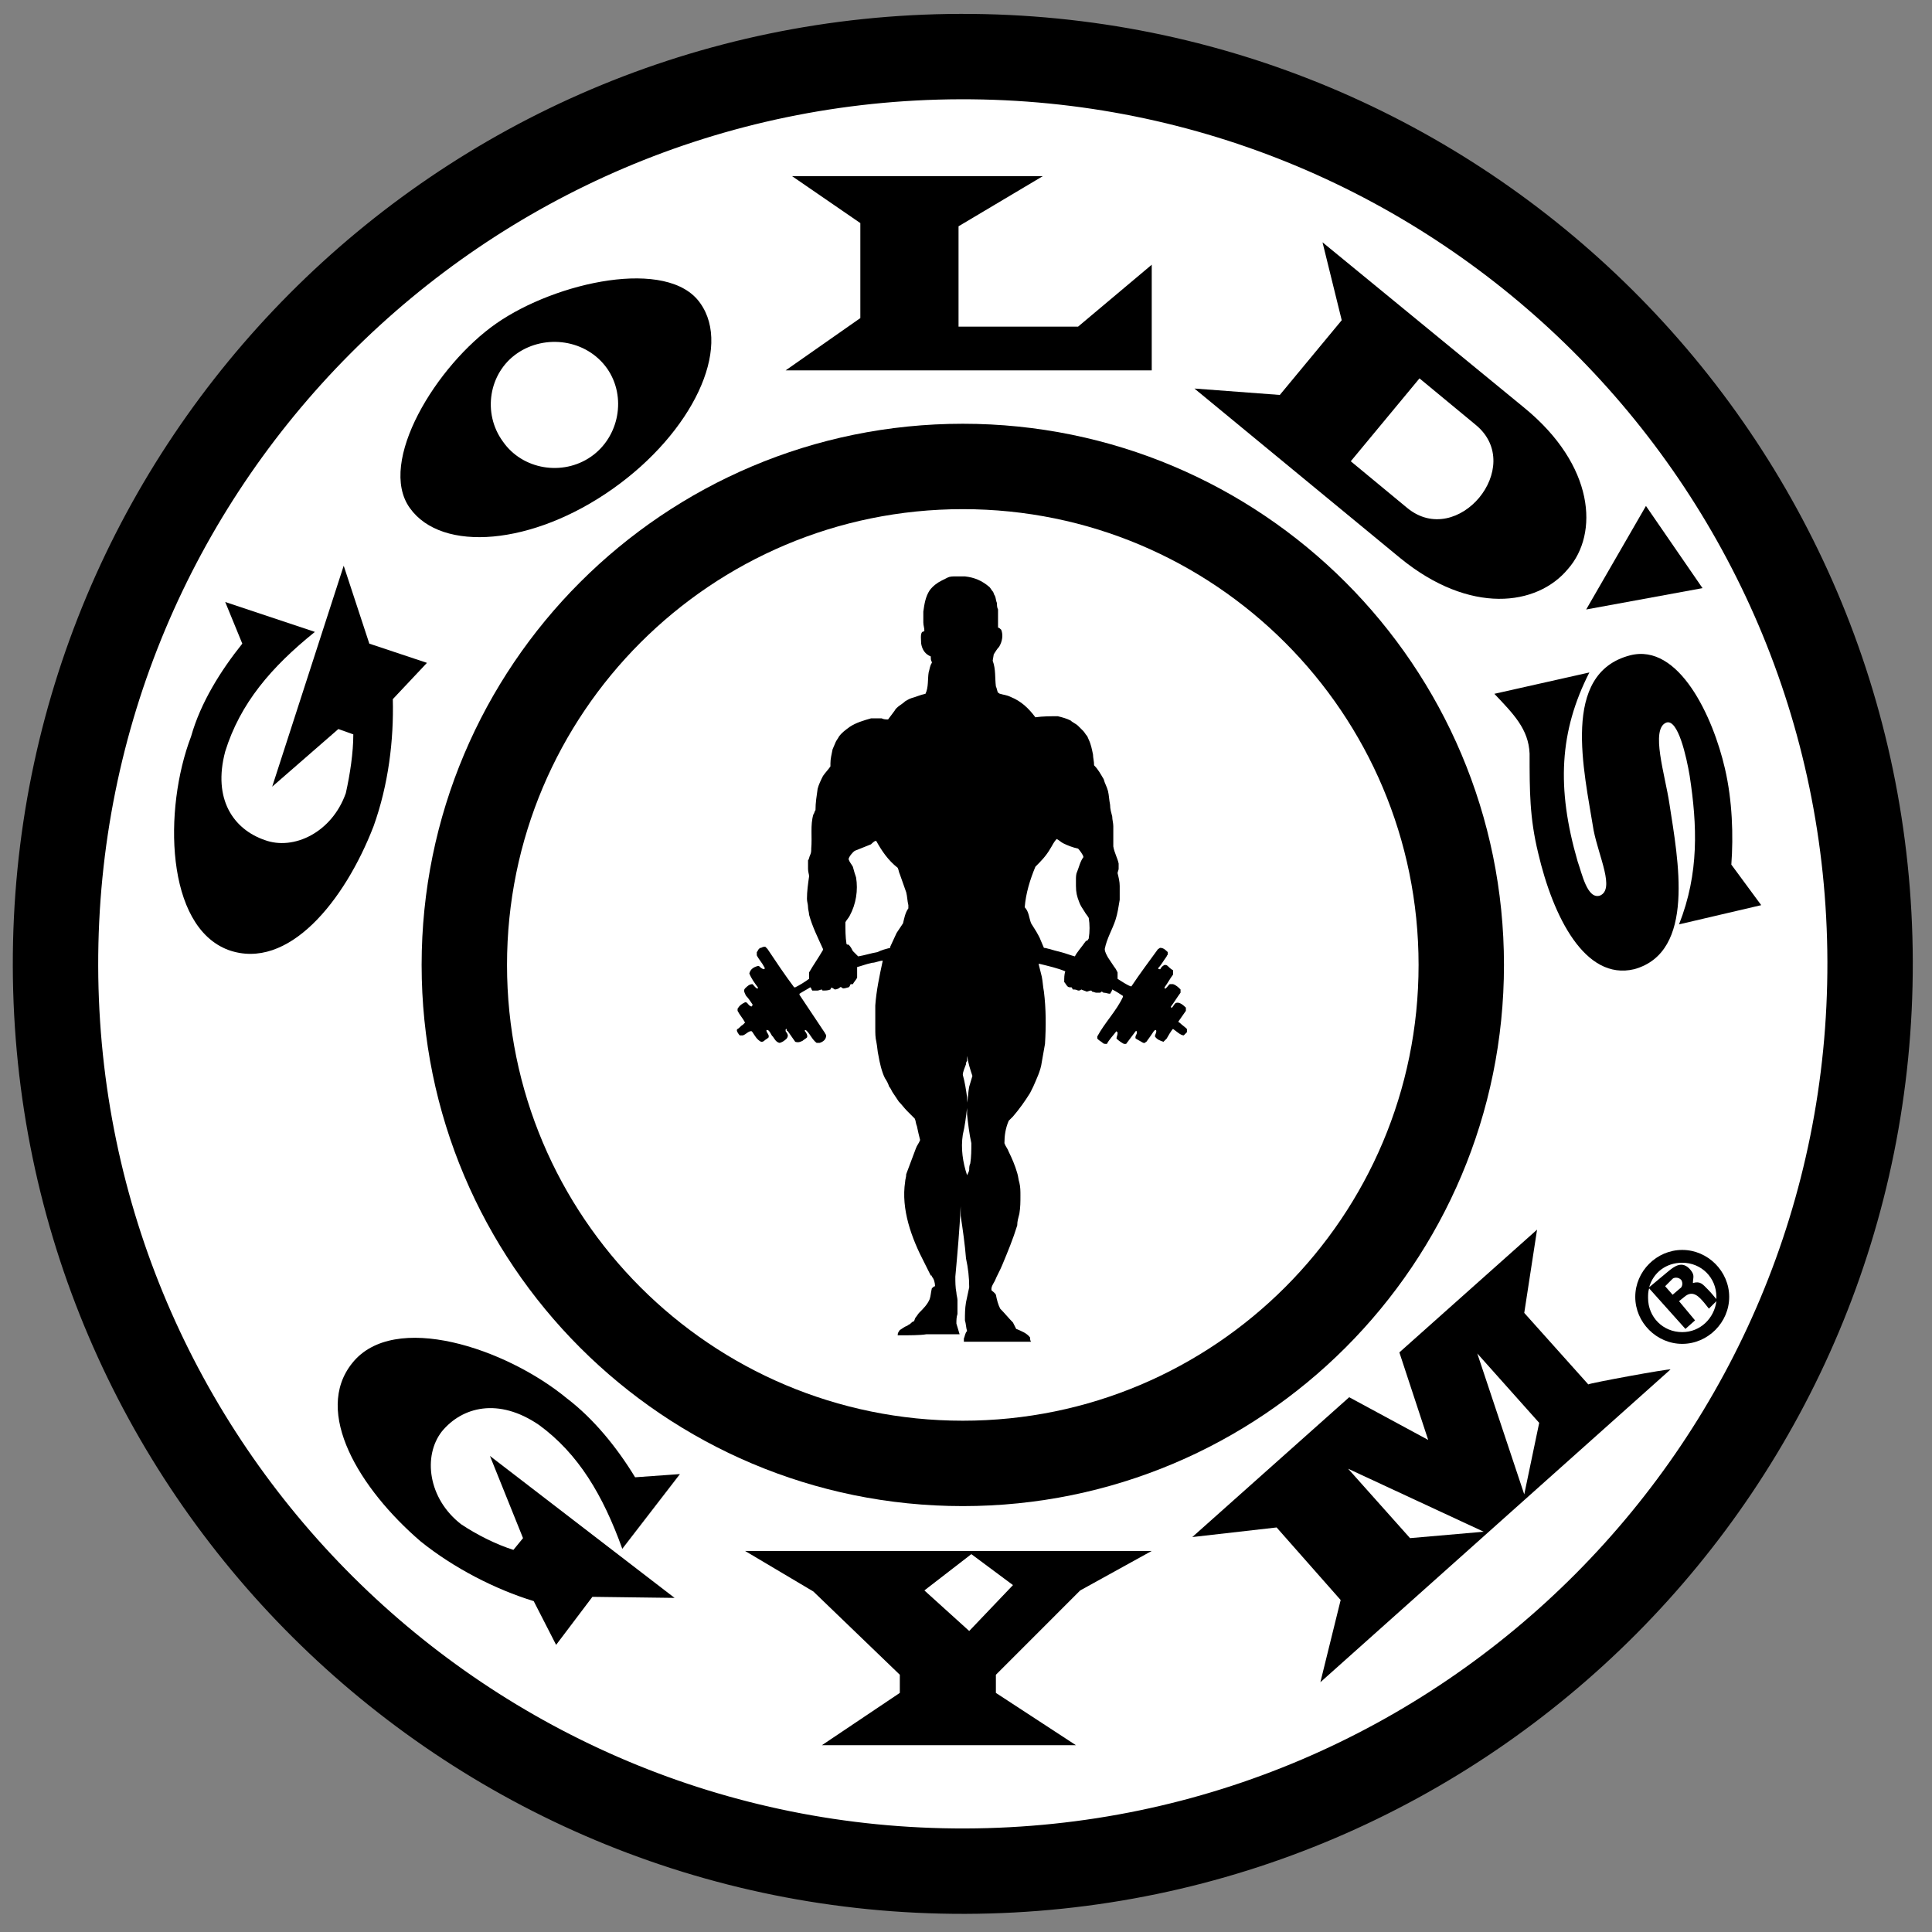 <?xml version="1.0" encoding="UTF-8"?> <svg xmlns="http://www.w3.org/2000/svg" width="181" height="181" viewBox="0 0 181 181" fill="none"><rect x="0" y="0" width="181" height="181" fill="#808080" stroke="none"/> <g clip-path="url(#clip0_1066_24267)"> <mask id="mask0_1066_24267" style="mask-type:luminance" maskUnits="userSpaceOnUse" x="0" y="0" width="181" height="181"> <path d="M181 0H0V181H181V0Z" fill="white"></path> </mask> <g mask="url(#mask0_1066_24267)"> <path d="M90.421 175.3C137.365 175.179 175.322 137.024 175.2 90.08C175.079 43.136 136.924 5.179 89.98 5.3C43.036 5.422 5.079 43.576 5.2 90.52C5.322 137.465 43.477 175.422 90.421 175.3Z" fill="white"></path> <path d="M90.421 175.3C137.365 175.179 175.322 137.024 175.2 90.08C175.079 43.136 136.924 5.179 89.98 5.3C43.036 5.422 5.079 43.576 5.2 90.52C5.322 137.465 43.477 175.422 90.421 175.3Z" stroke="black" stroke-width="8"></path> <path fill-rule="evenodd" clip-rule="evenodd" d="M90.2 43.7C116 43.7 136.9 64.6 136.9 90.4C136.9 116.2 116 137.1 90.2 137.1C64.4 137.1 43.5 116.2 43.5 90.4C43.5 64.6 64.4 43.7 90.2 43.7Z" fill="white"></path> <path d="M90.2 43.7C116 43.7 136.9 64.6 136.9 90.4C136.9 116.2 116 137.1 90.2 137.1C64.4 137.1 43.5 116.2 43.5 90.4C43.5 64.6 64.4 43.7 90.2 43.7Z" stroke="black" stroke-width="8"></path> <path fill-rule="evenodd" clip-rule="evenodd" d="M107.901 24.8V34.7H73.601L80.601 29.8V20.9L74.201 16.5H97.701L89.801 21.2V30.6H101.001L107.901 24.8Z" fill="black"></path> <path fill-rule="evenodd" clip-rule="evenodd" d="M159.501 55.1L148.601 57.1L154.201 47.4L159.501 55.1Z" fill="black"></path> <path fill-rule="evenodd" clip-rule="evenodd" d="M22.7 60.3L21.1 56.4L29.5 59.2C25.4 62.5 22.5 65.9 21.1 70.4C19.9 74.9 21.9 77.7 24.8 78.7C27.5 79.7 31.1 78 32.4 74.3C32.8 72.5 33.1 70.5 33.1 68.8L31.7 68.3L25.5 73.7L32.2 53L34.6 60.3L40 62.1L36.8 65.5C36.9 69.3 36.4 73.5 35 77.4C32.3 84.4 27 91 21.4 89C15.5 86.8 15.3 75.8 17.9 69C18.8 65.8 20.7 62.8 22.7 60.3Z" fill="black"></path> <path fill-rule="evenodd" clip-rule="evenodd" d="M59.5 138.4L63.7 138.1L58.3 145.1C56.5 140.1 54.2 136.2 50.5 133.5C46.7 130.9 43.3 131.8 41.4 134.1C39.6 136.4 40.1 140.4 43.2 142.8C44.7 143.8 46.5 144.7 48.1 145.2L49 144.1L45.9 136.4L63.2 149.7L55.5 149.6L52.1 154.1L50 150C46.4 148.9 42.5 146.9 39.4 144.4C33.7 139.5 29.3 132.3 33 127.7C36.9 122.8 47.4 126.3 53.1 131C55.6 132.9 57.8 135.6 59.5 138.4Z" fill="black"></path> <path fill-rule="evenodd" clip-rule="evenodd" d="M140 65L148.9 63C146.1 68.5 145.8 73.8 147.8 80.7C148.2 81.8 148.7 84.3 149.9 83.9C151.3 83.3 149.8 80.3 149.3 77.8C148.4 72.2 146.2 63.1 152.7 61.4C157.3 60.2 160.5 67.2 161.6 72C162.3 75 162.4 78.3 162.2 81L165 84.8L157.3 86.6C159.2 81.8 159 77.3 158.3 72.7C158 70.9 157.2 67.3 156.1 67.7C154.6 68.3 156 72.6 156.4 75.3C157.2 80.5 158.9 89.2 153.1 90.8C148.5 91.9 145.5 85.9 144.1 79.9C143.3 76.6 143.3 74.1 143.3 70.6C143.2 68.3 141.8 66.9 140 65Z" fill="black"></path> <path fill-rule="evenodd" clip-rule="evenodd" d="M131.2 52.3L111.9 36.4L119.9 37L125.7 30L123.9 22.7L142.8 38.2C149.4 43.6 149.8 50 146.9 53.3C144 56.8 137.7 57.6 131.2 52.3Z" fill="black"></path> <path fill-rule="evenodd" clip-rule="evenodd" d="M133 35.6L138.2 39.9C142.8 43.7 136.5 51.3 131.9 47.5L126.7 43.2L133 35.6Z" fill="white"></path> <path d="M133 35.6L138.2 39.9C142.8 43.7 136.5 51.3 131.9 47.5L126.7 43.2L133 35.6Z" fill="white" stroke="white" stroke-width="0.216"></path> <path fill-rule="evenodd" clip-rule="evenodd" d="M46.5 30.3C52.1 26.4 62.6 24.1 65.6 28.4C68.6 32.6 64.9 40.5 57.4 45.8C49.9 51.1 41.4 51.8 38.4 47.6C35.3 43.3 40.9 34.2 46.5 30.3Z" fill="black"></path> <path fill-rule="evenodd" clip-rule="evenodd" d="M48.5 33.2C51.1 31.4 54.9 31.9 56.8 34.6C58.6 37.2 57.9 40.9 55.3 42.7C52.7 44.5 49 43.9 47.2 41.3C45.3 38.7 45.9 35 48.5 33.2Z" fill="white"></path> <path d="M48.5 33.2C51.1 31.4 54.9 31.9 56.8 34.6C58.6 37.2 57.9 40.9 55.3 42.7C52.7 44.5 49 43.9 47.2 41.3C45.3 38.7 45.9 35 48.5 33.2Z" fill="white" stroke="white" stroke-width="0.216"></path> <path fill-rule="evenodd" clip-rule="evenodd" d="M160.1 119.5C161.2 120.8 160.9 122.7 159.6 123.8C158.5 124.8 156.6 124.8 155.5 123.5C154.4 122.2 154.5 120.2 155.6 119.2C156.9 118.1 159 118.3 160.1 119.5Z" fill="white"></path> <path fill-rule="evenodd" clip-rule="evenodd" d="M100.8 163.5H77L84.3 158.6V156.9L76.2 149.1L69.8 145.3H107.9L101.2 149L93.3 156.9V158.6L100.8 163.5Z" fill="black"></path> <path fill-rule="evenodd" clip-rule="evenodd" d="M91.001 145.6L94.901 148.5L90.801 152.8L86.601 149L91.001 145.6Z" fill="white"></path> <path fill-rule="evenodd" clip-rule="evenodd" d="M156.5 128.3L123.7 157.6L125.6 149.9L119.6 143.1L111.7 144L126.4 130.9L133.8 134.9L131.1 126.7L144 115.2L142.8 123L148.8 129.7C148.8 129.6 156.4 128.2 156.5 128.3Z" fill="black"></path> <path fill-rule="evenodd" clip-rule="evenodd" d="M139 143.5L132.1 144.1L126.3 137.6L139 143.5Z" fill="white"></path> <path fill-rule="evenodd" clip-rule="evenodd" d="M142.8 140L144.2 133.3L138.4 126.8L142.8 140Z" fill="white"></path> <path fill-rule="evenodd" clip-rule="evenodd" d="M90.6 110.1C90.201 108.9 90.001 107.6 90.201 106.3C90.4 105.5 90.501 104.6 90.6 103.8V102.8C90.501 102.1 90.4 101.4 90.201 100.7C90.201 100.4 90.4 100 90.501 99.7C90.501 99.6 90.501 99.5 90.6 99.4C90.6 99.3 90.6 99.1 90.6 98.9C90.701 99.6 90.9 100.2 91.1 100.8C91.001 101.1 90.9 101.5 90.8 101.8C90.701 102.3 90.701 102.8 90.6 103.3V104.4C90.701 105.3 90.8 106.2 91.001 107.1C91.001 107.7 91.001 108.4 90.9 109C90.8 109.2 90.8 109.4 90.8 109.6C90.8 109.7 90.701 109.9 90.6 110.1ZM100.7 89.6C100.3 89.5 99.8 89.3 99.4 89.2C99.001 89.1 98.6 89 98.3 88.9C98.201 88.9 98.001 88.8 97.8 88.8C97.701 88.6 97.6 88.3 97.501 88.1C97.4 87.8 97.201 87.5 97.1 87.3C96.9 87 96.8 86.8 96.6 86.5C96.4 86 96.4 85.4 96.001 85C96.1 83.7 96.501 82.4 97.001 81.2C97.501 80.7 98.001 80.2 98.4 79.5C98.6 79.2 98.701 78.9 99.001 78.6C99.201 78.7 99.4 78.9 99.6 79C100 79.2 100.5 79.4 101 79.5C101.1 79.6 101.5 80.1 101.5 80.3C101.2 80.7 101.1 81.2 100.9 81.7C100.8 81.9 100.8 82.2 100.8 82.4C100.8 82.6 100.8 82.8 100.8 83C100.8 83.6 100.9 84 101.1 84.5C101.2 84.8 101.4 85.1 101.6 85.4C101.7 85.6 101.9 85.8 102 86C102.1 86.6 102.1 87.3 102 87.9C102 88 101.9 88 101.9 88.1C101.8 88.1 101.7 88.2 101.7 88.2C101.2 88.9 100.9 89.2 100.7 89.6ZM80.4 89.6C80.201 89.4 80.1 89.3 79.9 89.1C79.8 88.9 79.701 88.7 79.501 88.5C79.4 88.5 79.3 88.5 79.3 88.4C79.201 87.8 79.201 87.1 79.201 86.4C79.3 86.2 79.501 86 79.6 85.8C80.201 84.7 80.4 83.4 80.201 82.2C80.1 81.9 80.001 81.6 79.9 81.2C79.8 81 79.6 80.8 79.501 80.5C79.501 80.3 79.9 79.8 80.1 79.7C80.6 79.5 81.1 79.3 81.6 79.1C81.701 79 82.001 78.7 82.1 78.8C82.6 79.7 83.201 80.6 84.1 81.3C84.201 81.5 84.201 81.7 84.3 81.9C84.501 82.5 84.701 83 84.9 83.6C85.001 84 85.001 84.4 85.1 84.8C85.1 84.9 85.1 85 85.1 85.1C84.8 85.5 84.701 86.1 84.6 86.5C84.4 86.8 84.201 87.1 84.001 87.4C83.8 87.8 83.6 88.3 83.4 88.7V88.8C83.001 88.9 82.6 89 82.201 89.2C81.6 89.3 81.001 89.5 80.4 89.6ZM84.1 125.1C84.1 124.8 84.201 124.8 84.3 124.6C84.501 124.5 84.701 124.3 85.001 124.2C85.1 124.1 85.201 124.1 85.3 124C85.4 123.9 85.501 123.8 85.6 123.8C85.701 123.7 85.701 123.5 85.8 123.4C85.9 123.3 86.001 123.1 86.1 123C86.501 122.6 86.9 122.2 87.1 121.7C87.201 121.4 87.201 121.1 87.3 120.7C87.4 120.6 87.501 120.5 87.6 120.5C87.6 120.2 87.501 119.8 87.3 119.6C87.3 119.5 87.3 119.5 87.201 119.5C87.001 119.1 86.8 118.7 86.6 118.3C85.4 116 84.4 113.3 84.8 110.7C84.8 110.5 84.9 110.3 84.9 110C85.201 109.2 85.501 108.4 85.8 107.6C85.9 107.3 86.1 107.1 86.201 106.8C86.1 106.4 86.001 106 85.9 105.5C85.8 105.3 85.8 105 85.701 104.8C85.501 104.6 85.201 104.3 85.001 104.1C84.701 103.8 84.501 103.5 84.201 103.2C84.001 102.9 83.8 102.6 83.6 102.3C83.501 102.1 83.4 101.9 83.3 101.8C83.201 101.5 83.1 101.3 82.9 101C82.6 100.4 82.4 99.5 82.3 98.9C82.201 98.5 82.201 98.1 82.1 97.6C82.001 97.2 82.001 96.8 82.001 96.3C82.001 95.6 82.001 94.9 82.001 94.2C82.1 92.8 82.4 91.4 82.701 90C82.4 90 82.001 90.2 81.701 90.2C81.201 90.3 80.701 90.5 80.3 90.6C80.3 90.9 80.3 91.3 80.3 91.6C80.201 91.8 80.001 92 79.9 92.2C79.6 92.2 79.701 92.2 79.6 92.4L79.501 92.5C79.4 92.5 79.201 92.6 79.001 92.6C78.9 92.6 78.8 92.4 78.701 92.5C78.6 92.6 78.4 92.7 78.201 92.7C78.1 92.6 78.001 92.6 77.9 92.5C77.9 92.6 77.8 92.6 77.8 92.7C77.6 92.8 77.3 92.8 77.1 92.8C77.001 92.8 77.001 92.7 77.001 92.7C76.9 92.7 76.701 92.8 76.6 92.8C76.4 92.8 76.3 92.8 76.1 92.8C76.001 92.7 76.001 92.5 75.9 92.5C75.6 92.7 75.201 92.9 74.9 93.1V93.2C75.701 94.4 76.501 95.6 77.3 96.8C77.3 96.9 77.4 96.9 77.4 97C77.4 97.4 77.1 97.6 76.8 97.7C76.701 97.7 76.6 97.7 76.501 97.7C76.1 97.4 75.9 96.9 75.6 96.6C75.501 96.5 75.501 96.5 75.4 96.5V96.6C75.501 96.7 75.701 97 75.6 97.2C75.501 97.3 75.3 97.4 75.201 97.5C75.001 97.6 74.8 97.7 74.501 97.6C74.3 97.3 74.001 96.9 73.8 96.6C73.701 96.6 73.701 96.5 73.701 96.4C73.6 96.4 73.6 96.4 73.6 96.6C73.8 96.9 73.9 97 73.701 97.3C73.501 97.5 73.201 97.7 73.001 97.7C72.701 97.6 72.6 97.4 72.4 97.1C72.3 97.1 72.1 96.5 71.9 96.5H71.8C71.8 96.8 72.1 96.9 72.001 97.2C71.9 97.3 71.701 97.4 71.6 97.5C71.501 97.6 71.4 97.6 71.3 97.6C70.9 97.4 70.701 97 70.501 96.7C70.4 96.6 70.4 96.6 70.4 96.6C70.1 96.6 69.9 96.9 69.6 97H69.3C69.201 96.9 68.9 96.5 69.1 96.4C69.3 96.3 69.4 96.1 69.6 96C69.701 95.9 69.701 95.9 69.8 95.8C69.6 95.4 69.3 95.1 69.1 94.7C69.1 94.6 69.1 94.6 69.1 94.5C69.3 94.2 69.4 94.1 69.8 93.9H69.9C70.1 94 70.1 94.2 70.4 94.3C70.501 94.2 70.501 94.2 70.501 94.1C70.3 93.8 70.1 93.5 69.9 93.3C69.8 93.1 69.6 92.8 69.8 92.6C70.001 92.4 70.201 92.2 70.501 92.2C70.6 92.3 70.9 92.7 71.001 92.6V92.5C70.701 92.1 70.4 91.7 70.201 91.2C70.3 90.8 70.6 90.6 71.001 90.5H71.1C71.201 90.6 71.4 90.8 71.6 90.8C71.701 90.7 71.6 90.6 71.6 90.6C71.4 90.2 71.1 89.9 70.9 89.5C70.9 89.4 70.9 89.3 70.9 89.2C71.001 89.1 71.001 89 71.1 88.9C71.201 88.8 71.201 88.8 71.3 88.8C71.501 88.7 71.501 88.7 71.701 88.7C71.8 88.8 71.8 88.8 71.9 88.9C72.701 90.1 73.501 91.3 74.4 92.5H74.501C74.9 92.3 75.4 92 75.8 91.7C75.8 91.5 75.8 91.3 75.8 91.1C76.201 90.4 76.701 89.7 77.1 89V88.9C76.6 87.8 76.1 86.8 75.8 85.7C75.8 85.5 75.701 85.2 75.701 85C75.701 84.7 75.6 84.5 75.6 84.2C75.6 83.5 75.701 82.8 75.8 82.1C75.8 81.9 75.701 81.7 75.701 81.4C75.701 81.2 75.701 80.9 75.701 80.6C75.8 80.5 75.8 80.3 75.9 80.1C76.001 79.9 76.001 79.7 76.001 79.5C76.1 78.4 75.9 77.3 76.201 76.3C76.3 76.2 76.3 76 76.4 75.9C76.4 75.2 76.501 74.6 76.6 73.9C76.701 73.5 76.9 73.1 77.1 72.7C77.3 72.4 77.6 72.1 77.8 71.8C77.8 71.7 77.8 71.6 77.8 71.5C77.8 71.1 77.9 70.7 78.001 70.2C78.1 70 78.201 69.7 78.3 69.5C78.4 69.3 78.501 69.2 78.6 69C78.9 68.6 79.201 68.4 79.6 68.1C80.201 67.7 80.9 67.5 81.6 67.3H82.6C82.8 67.4 83.001 67.4 83.201 67.4L83.8 66.6C84.001 66.2 84.501 66 84.8 65.7C85.001 65.6 85.1 65.5 85.4 65.4C85.8 65.3 86.201 65.1 86.701 65C87.001 64.4 86.9 63.6 87.001 63C87.1 62.7 87.1 62.4 87.3 62.1V62C87.201 61.9 87.201 61.7 87.201 61.5C86.701 61.3 86.4 60.9 86.3 60.3C86.3 60 86.201 59.4 86.4 59.2C86.501 59.2 86.6 59.1 86.6 59.1C86.6 58.8 86.501 58.6 86.501 58.3V57.3C86.6 56.6 86.701 55.9 87.1 55.3C87.4 54.9 87.8 54.6 88.201 54.4C88.4 54.3 88.6 54.2 88.8 54.1C89.001 54 89.3 54 89.501 54H90.4C91.3 54.1 92.001 54.4 92.701 55C92.8 55.1 92.9 55.3 93.001 55.4C93.1 55.5 93.1 55.7 93.201 55.8C93.3 56 93.3 56.3 93.4 56.5C93.4 56.7 93.4 56.9 93.501 57.1C93.501 57.6 93.501 58.1 93.501 58.6C93.501 58.7 93.501 58.7 93.501 58.8C93.6 58.8 93.701 58.9 93.8 59C94.001 59.5 93.9 60.1 93.6 60.6C93.4 60.8 93.3 61 93.1 61.3L93.001 61.9C93.3 62.7 93.201 63.5 93.3 64.3C93.4 64.5 93.4 64.7 93.501 64.9C93.6 64.9 93.6 65 93.701 65C94.001 65.1 94.3 65.1 94.701 65.3C95.701 65.7 96.4 66.4 97.001 67.2C97.701 67.1 98.4 67.1 99.1 67.1C99.501 67.2 99.9 67.3 100.3 67.5C100.5 67.7 100.8 67.8 101 68C101.1 68.1 101.3 68.3 101.5 68.5C101.6 68.6 101.7 68.8 101.8 68.9C101.9 69 101.9 69.1 102 69.3C102.2 69.7 102.3 70.2 102.4 70.7C102.4 71 102.5 71.3 102.5 71.7C102.9 72.1 103.1 72.5 103.4 73C103.5 73.4 103.7 73.7 103.8 74.1C103.9 74.5 103.9 74.9 104 75.4C104 75.8 104.1 76.1 104.2 76.5C104.2 76.8 104.3 77.1 104.3 77.4C104.3 78 104.3 78.7 104.3 79.3C104.4 79.9 104.7 80.4 104.8 80.9V81.4C104.8 81.5 104.7 81.7 104.7 81.8C104.8 82.2 104.9 82.6 104.9 83V84.3C104.8 84.9 104.7 85.6 104.5 86.2C104.2 87.1 103.7 87.9 103.5 88.9C103.5 89.2 103.7 89.5 103.8 89.7C104 90 104.2 90.3 104.4 90.6C104.5 90.7 104.6 90.9 104.7 91.1C104.7 91.3 104.7 91.5 104.7 91.7C104.7 91.7 105.9 92.5 106 92.4C106.8 91.2 107.7 90 108.5 88.9C108.6 88.9 108.6 88.8 108.7 88.8C109 88.8 109.2 89 109.4 89.2C109.4 89.3 109.4 89.3 109.4 89.4C109.4 89.5 109.3 89.5 109.3 89.6C109 90 108.8 90.4 108.5 90.7C108.5 90.8 108.6 90.8 108.7 90.8C108.8 90.6 108.9 90.5 109.1 90.4C109.2 90.4 109.3 90.4 109.4 90.5C109.5 90.6 109.7 90.8 109.9 90.9C109.9 91 109.9 91.1 109.9 91.3C109.6 91.7 109.4 92.1 109.1 92.5C109.1 92.9 109.5 92.2 109.6 92.2H109.9C110.2 92.3 110.4 92.5 110.6 92.7C110.6 92.8 110.6 92.9 110.6 93C110.3 93.4 110 93.9 109.7 94.3C109.7 94.4 109.7 94.4 109.8 94.4C109.9 94.3 110 94.1 110.1 94C110.4 93.8 110.8 94.1 111.1 94.4V94.7C110.9 95 110.6 95.4 110.4 95.7C110.4 95.8 110.5 95.8 110.5 95.8C110.7 96 111 96.2 111.2 96.4V96.7C111.1 96.8 111 96.9 110.9 97C110.6 97 110.2 96.6 109.9 96.4C109.8 96.4 109.3 97.3 109.3 97.3C109.2 97.4 109.1 97.5 109 97.6C108.7 97.5 108.4 97.4 108.2 97.1C108.2 96.9 108.4 96.7 108.3 96.5C108.2 96.5 108.2 96.5 108.1 96.6C107.9 96.9 107.7 97.2 107.4 97.6C107.3 97.6 107.3 97.7 107.3 97.7H107.1C106.9 97.6 106.6 97.4 106.4 97.3C106.3 97.1 106.5 96.9 106.5 96.8V96.6C106.5 96.6 106.5 96.6 106.4 96.6C106.1 97 105.8 97.4 105.5 97.8H105.3C105.1 97.7 104.8 97.5 104.6 97.3C104.6 97.1 104.7 97 104.7 96.8V96.7C104.7 96.7 104.6 96.7 104.6 96.6C104.3 97 103.9 97.4 103.7 97.8C103.5 97.8 103.4 97.8 103.3 97.7C103.2 97.6 103 97.5 102.9 97.4L102.8 97.3V97.1C103.5 95.8 104.6 94.7 105.2 93.4C105.2 93.4 105.2 93.4 105.2 93.3C104.9 93.1 104.6 92.9 104.2 92.7C104.2 92.8 104 93.1 104 93.1C103.8 93.1 103.6 93 103.4 93C103.3 93 103.3 92.9 103.2 92.9C103.1 93 103.1 93 103 93H102.7C102.6 93 102.4 92.9 102.3 92.9C102.3 92.8 102.2 92.8 102.2 92.8C102.1 92.8 101.9 92.9 101.8 92.9C101.6 92.8 101.5 92.8 101.3 92.7C101.2 92.8 101.1 92.8 101 92.8C100.8 92.7 100.7 92.7 100.5 92.7C100.5 92.6 100.4 92.6 100.4 92.5C100.2 92.5 100.1 92.5 100 92.4C99.9 92.3 99.8 92.1 99.701 92C99.701 91.6 99.701 91.3 99.8 91C99.1 90.7 98.201 90.5 97.4 90.3H97.3C97.4 90.7 97.501 91.1 97.6 91.5C97.701 92 97.701 92.4 97.8 92.9C98.001 94.5 98.001 96.2 97.9 97.8C97.8 98.4 97.701 98.9 97.6 99.5C97.501 100.3 97.1 101.1 96.8 101.8C96.701 102 96.6 102.2 96.501 102.4C96.001 103.2 95.501 103.9 94.9 104.6C94.8 104.7 94.6 104.9 94.501 105C94.201 105.7 94.1 106.4 94.1 107.1C94.201 107.4 94.4 107.6 94.501 107.9C94.8 108.5 95.1 109.2 95.3 109.9C95.4 110.2 95.4 110.5 95.501 110.8C95.6 111.2 95.6 111.6 95.6 112C95.6 112.6 95.6 113.1 95.501 113.7C95.4 114.1 95.3 114.4 95.3 114.8C94.9 116.1 94.4 117.3 93.9 118.5C93.701 119 93.4 119.5 93.201 120C93.1 120.2 92.8 120.6 92.9 120.9C93.001 121 93.201 121.1 93.3 121.3C93.4 121.8 93.501 122.2 93.701 122.6C94.1 123 94.501 123.5 94.9 123.9C95.001 124.1 95.1 124.3 95.201 124.5C95.701 124.7 96.201 124.9 96.501 125.3C96.501 125.4 96.501 125.6 96.6 125.7H90.3V125.4C90.4 125.2 90.4 124.9 90.6 124.7C90.501 124.4 90.501 124 90.4 123.7C90.4 123.1 90.4 122.6 90.501 122C90.6 121.5 90.701 121.1 90.8 120.6C90.8 119.7 90.701 118.8 90.501 117.9C90.4 116.6 90.201 115.2 90.001 113.9V113C89.9 115.2 89.701 117.4 89.501 119.6C89.501 120.1 89.501 120.6 89.6 121.1C89.6 121.3 89.701 121.6 89.701 121.8C89.701 122.2 89.701 122.7 89.701 123.1C89.6 123.4 89.6 123.7 89.6 124C89.701 124.3 89.8 124.7 89.9 125C88.8 125 87.8 125 86.8 125C86.201 125.1 85.201 125.1 84.1 125.1Z" fill="black"></path> <path fill-rule="evenodd" clip-rule="evenodd" d="M156.7 119.8C156.8 119.7 157.2 119.6 157.5 119.9C157.7 120.2 157.6 120.6 157.4 120.7L156.7 121.3L156 120.5L156.7 119.8ZM160.8 121.9C160.6 123.5 159.3 124.8 157.6 124.8C155.8 124.8 154.4 123.4 154.4 121.6C154.4 121.3 154.4 121 154.5 120.7L157.9 124.5L158.8 123.7L157.3 121.9L157.8 121.5C158.6 120.8 159.2 121.5 159.7 122.1L160.1 122.6L160.8 121.9ZM160.8 121.7C160.8 121.6 160.8 121.6 160.8 121.5C160.8 119.7 159.4 118.3 157.6 118.3C156.1 118.3 154.9 119.2 154.5 120.6L156.3 119.1C156.8 118.7 157.6 118 158.4 119C158.8 119.5 158.6 119.7 158.6 120.2C159.3 120 159.5 120.3 160 120.8C160.4 121.2 160.6 121.5 160.8 121.7ZM157.6 117.1C155.2 117.1 153.2 119.1 153.2 121.5C153.2 123.9 155.2 125.9 157.6 125.9C160 125.9 162 123.9 162 121.5C162 119.1 160 117.1 157.6 117.1Z" fill="black"></path> </g> </g> <defs> <clipPath id="clip0_1066_24267"> <rect width="181" height="181" fill="white"></rect> </clipPath> </defs> </svg> 